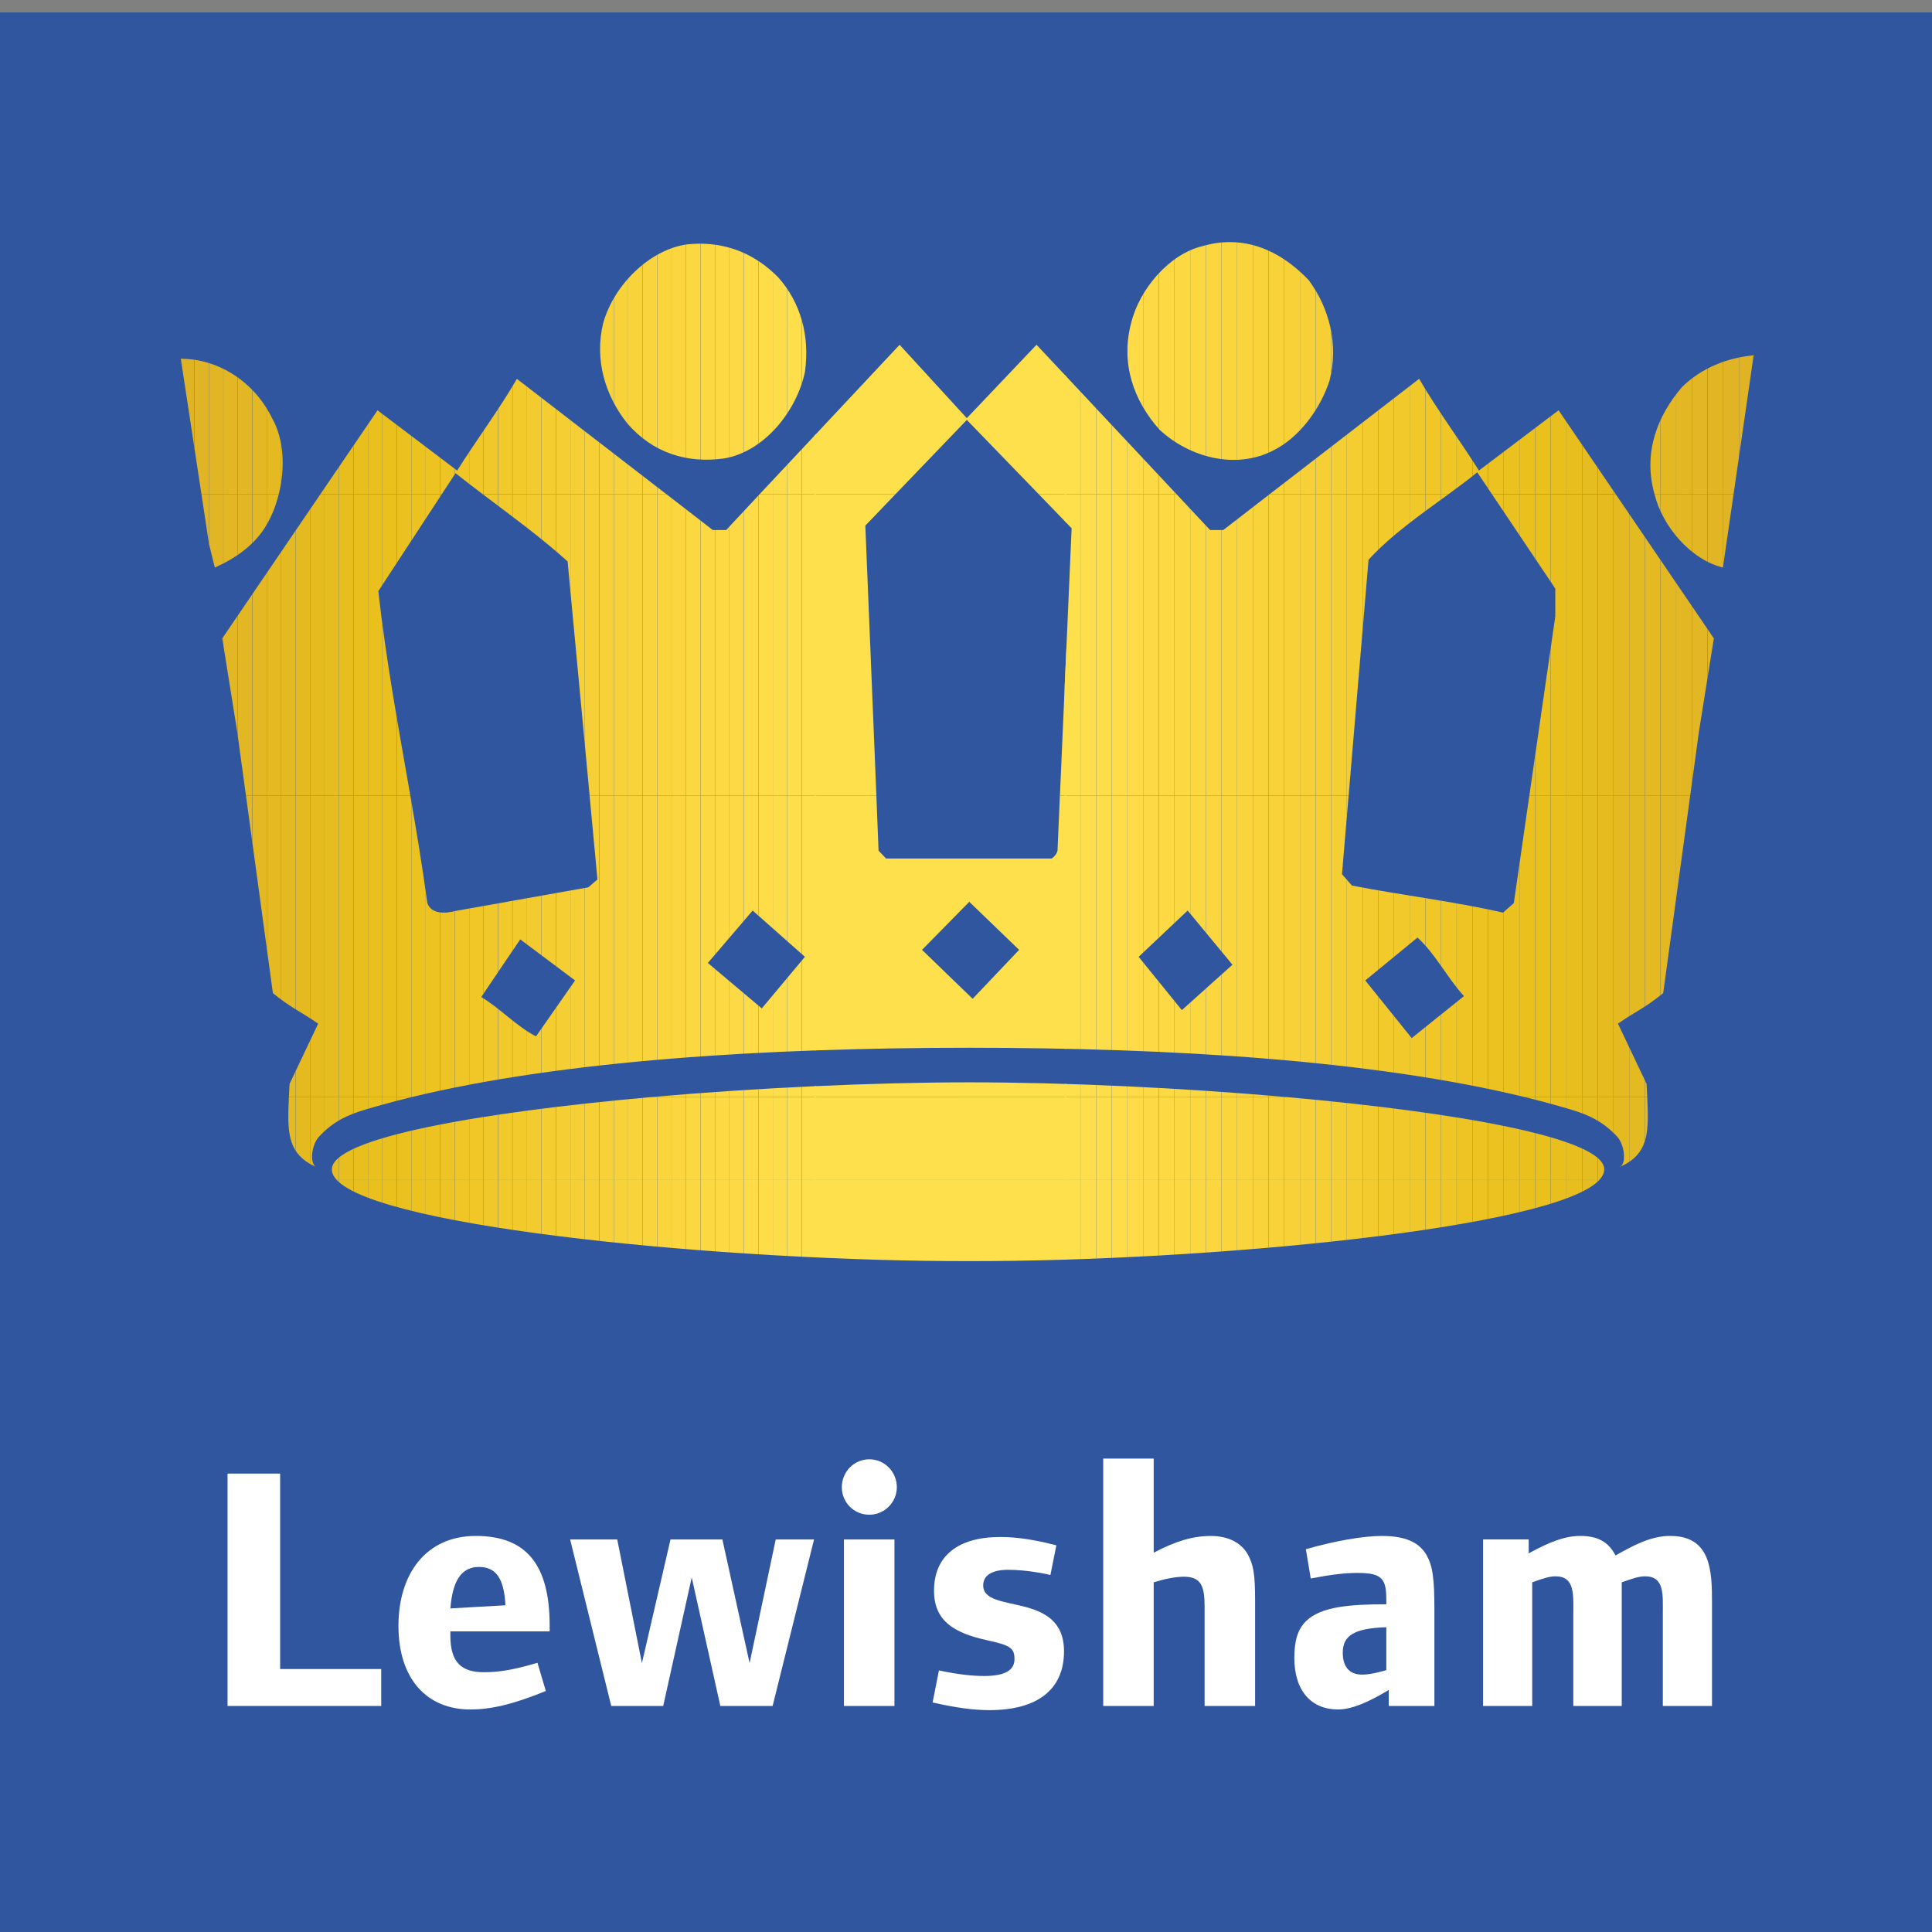 <?xml version="1.0" encoding="utf-8"?>
<!-- Generator: Adobe Illustrator 12.0.1, SVG Export Plug-In . SVG Version: 6.00 Build 51448)  -->
<!DOCTYPE svg PUBLIC "-//W3C//DTD SVG 1.1//EN" "http://www.w3.org/Graphics/SVG/1.1/DTD/svg11.dtd">
<svg  version="1.1" id="Layer_1" xmlns="http://www.w3.org/2000/svg" xmlns:xlink="http://www.w3.org/1999/xlink" width="55.009" height="55.009"
	 viewBox="0 0 55.009 55.009" overflow="visible" enable-background="new 0 0 55.009 55.009" xml:space="preserve">
<rect x="0" y="0" width="55.009" height="55.009" fill="#808080" stroke="none"/>
<rect y="0.355" fill="#30569F" width="55.009" height="54.653"/>
<polygon fill="#FFFFFF" points="10.854,48.573 10.854,47.522 7.976,47.522 7.976,41.957 6.479,41.957 6.479,48.573 "/>
<g>
	<defs>
		<rect id="XMLID_19_" width="55.009" height="55.009"/>
	</defs>
	<clipPath id="XMLID_31_">
		<use xlink:href="#XMLID_19_" />
	</clipPath>
	<path clip-path="url(#XMLID_31_)" fill-rule="evenodd" clip-rule="evenodd" fill="#FFFFFF" d="M14.391,45.706l-1.567,0.09
		c0.06-0.793,0.317-1.181,0.813-1.181C14.123,44.615,14.352,44.942,14.391,45.706 M15.65,46.45v-0.169
		c0-1.765-0.693-2.549-2.103-2.549c-1.418,0-2.202,1.081-2.202,2.559c0,1.528,0.823,2.382,2.043,2.382
		c0.566,0,1.181-0.129,2.153-0.526l-0.238-0.803c-0.734,0.218-1.141,0.268-1.528,0.268c-0.635,0-0.952-0.278-0.952-1.042V46.45
		H15.65z"/>
	<polygon clip-path="url(#XMLID_31_)" fill="#FFFFFF" points="23.178,43.832 22.087,43.832 21.343,47.353 20.568,43.832 
		19.091,43.832 18.277,47.353 17.574,43.832 16.233,43.832 17.404,48.574 18.883,48.574 19.695,44.913 20.51,48.574 21.998,48.574 	
		"/>
	<path clip-path="url(#XMLID_31_)" fill-rule="evenodd" clip-rule="evenodd" fill="#FFFFFF" d="M25.467,48.573 M25.467,43.832
		h-1.438v4.742h1.438V43.832z M25.535,42.344c0-0.436-0.347-0.794-0.784-0.794c-0.436,0-0.782,0.358-0.782,0.794
		c0,0.437,0.347,0.784,0.782,0.784C25.188,43.128,25.535,42.771,25.535,42.344"/>
	<path clip-path="url(#XMLID_31_)" fill="#FFFFFF" d="M30.295,47.016c0-1.735-2.301-1.042-2.301-1.875
		c0-0.297,0.267-0.445,0.714-0.445c0.516,0,1.091,0.118,1.2,0.148L30.077,44c-0.605-0.158-1.121-0.238-1.597-0.238
		c-1.211,0-1.886,0.546-1.886,1.528c0,0.853,0.556,1.2,1.498,1.409c0.685,0.147,0.793,0.228,0.793,0.545
		c0,0.308-0.267,0.476-0.862,0.476c-0.367,0-0.764-0.049-1.289-0.158l-0.18,0.912c0.655,0.149,1.161,0.218,1.617,0.218
		C29.551,48.691,30.295,48.097,30.295,47.016"/>
	<path clip-path="url(#XMLID_31_)" fill="#FFFFFF" d="M35.736,48.573v-2.996c0-0.763-0.05-1.031-0.208-1.319
		c-0.188-0.337-0.565-0.525-1.052-0.525c-0.516,0-1.002,0.148-1.627,0.476V41.53h-1.438v7.043h1.438v-3.521
		c0.328-0.101,0.625-0.159,0.863-0.159c0.486,0,0.586,0.277,0.586,0.833v2.847H35.736z"/>
	<path clip-path="url(#XMLID_31_)" fill-rule="evenodd" clip-rule="evenodd" fill="#FFFFFF" d="M39.473,47.552
		c0,0-0.407,0.129-0.685,0.129c-0.328,0-0.556-0.179-0.556-0.625c0-0.496,0.337-0.694,1.24-0.725V47.552z M40.841,48.573v-2.738
		c0-0.912-0.05-1.25-0.228-1.566c-0.218-0.367-0.615-0.536-1.27-0.536c-0.535,0-1.329,0.139-2.162,0.377l0.139,0.833
		c0.625-0.119,0.992-0.158,1.339-0.158c0.704,0,0.813,0.178,0.813,0.773v0.12c-1.002,0-1.855,0.059-2.281,0.476
		c-0.248,0.238-0.338,0.575-0.338,1.051c0,0.952,0.496,1.468,1.24,1.468c0.387,0,0.853-0.197,1.448-0.555v0.456H40.841z"/>
	<path clip-path="url(#XMLID_31_)" fill="#FFFFFF" d="M48.745,48.573v-2.926c0-0.913-0.021-1.915-1.19-1.915
		c-0.556,0-1.042,0.268-1.558,0.556c-0.198-0.387-0.507-0.556-1.002-0.556c-0.427,0-0.854,0.159-1.469,0.496v-0.397h-1.299v4.742
		h1.399v-3.521c0.337-0.119,0.496-0.17,0.664-0.17c0.556,0,0.506,0.526,0.506,1.052v2.639h1.379v-3.521
		c0.316-0.11,0.486-0.17,0.664-0.17c0.556,0,0.506,0.526,0.506,1.052v2.639H48.745z"/>
</g>
<g>
	<defs>
		<path id="XMLID_21_" d="M9.572,33.579c1.229,1.403,11.371,2.341,18.025,2.328l0,0c6.656,0.013,16.732-0.926,17.956-2.328l0,0
			H9.572z"/>
	</defs>
	<clipPath id="XMLID_32_">
		<use xlink:href="#XMLID_21_" />
	</clipPath>
	<rect x="9.242" y="6.893" clip-path="url(#XMLID_32_)" fill="#E6BD20" width="0.41" height="29.015"/>
	<rect x="9.654" y="6.893" clip-path="url(#XMLID_32_)" fill="#E8BE1F" width="0.41" height="29.015"/>
	<rect x="10.066" y="6.893" clip-path="url(#XMLID_32_)" fill="#E9BF1E" width="0.409" height="29.015"/>
	<rect x="10.477" y="6.893" clip-path="url(#XMLID_32_)" fill="#EAC01D" width="0.41" height="29.015"/>
	<rect x="10.889" y="6.893" clip-path="url(#XMLID_32_)" fill="#EAC01D" width="0.41" height="29.015"/>
	<rect x="11.301" y="6.893" clip-path="url(#XMLID_32_)" fill="#EBC11F" width="0.41" height="29.015"/>
	<rect x="11.712" y="6.893" clip-path="url(#XMLID_32_)" fill="#ECC220" width="0.41" height="29.015"/>
	<rect x="12.124" y="6.893" clip-path="url(#XMLID_32_)" fill="#EDC321" width="0.41" height="29.015"/>
	<rect x="12.536" y="6.893" clip-path="url(#XMLID_32_)" fill="#EDC424" width="0.41" height="29.015"/>
	<rect x="12.948" y="6.893" clip-path="url(#XMLID_32_)" fill="#EFC625" width="0.41" height="29.015"/>
	<rect x="13.359" y="6.893" clip-path="url(#XMLID_32_)" fill="#F0C726" width="0.409" height="29.015"/>
	<rect x="13.771" y="6.893" clip-path="url(#XMLID_32_)" fill="#F1C829" width="0.409" height="29.015"/>
	<rect x="14.183" y="6.893" clip-path="url(#XMLID_32_)" fill="#F1C92A" width="0.41" height="29.015"/>
	<rect x="14.594" y="6.893" clip-path="url(#XMLID_32_)" fill="#F2CA2C" width="0.41" height="29.015"/>
	<rect x="15.006" y="6.893" clip-path="url(#XMLID_32_)" fill="#F3CB2F" width="0.41" height="29.015"/>
	<rect x="15.418" y="6.893" clip-path="url(#XMLID_32_)" fill="#F4CD31" width="0.41" height="29.015"/>
	<rect x="15.83" y="6.893" clip-path="url(#XMLID_32_)" fill="#F5CE34" width="0.41" height="29.015"/>
	<rect x="16.241" y="6.893" clip-path="url(#XMLID_32_)" fill="#F6CF34" width="0.41" height="29.015"/>
	<rect x="16.653" y="6.893" clip-path="url(#XMLID_32_)" fill="#F6D036" width="0.409" height="29.015"/>
	<rect x="17.065" y="6.893" clip-path="url(#XMLID_32_)" fill="#F7D137" width="0.409" height="29.015"/>
	<rect x="17.477" y="6.893" clip-path="url(#XMLID_32_)" fill="#F8D239" width="0.41" height="29.015"/>
	<rect x="17.888" y="6.893" clip-path="url(#XMLID_32_)" fill="#F8D33A" width="0.41" height="29.015"/>
	<rect x="18.3" y="6.893" clip-path="url(#XMLID_32_)" fill="#F9D43C" width="0.41" height="29.015"/>
	<rect x="18.712" y="6.893" clip-path="url(#XMLID_32_)" fill="#FAD53C" width="0.41" height="29.015"/>
	<rect x="19.123" y="6.893" clip-path="url(#XMLID_32_)" fill="#FBD63E" width="0.41" height="29.015"/>
	<rect x="19.535" y="6.893" clip-path="url(#XMLID_32_)" fill="#FBD740" width="0.41" height="29.015"/>
	<rect x="19.947" y="6.893" clip-path="url(#XMLID_32_)" fill="#FCD842" width="0.41" height="29.015"/>
	<rect x="20.359" y="6.893" clip-path="url(#XMLID_32_)" fill="#FDD944" width="0.409" height="29.015"/>
	<rect x="20.77" y="6.893" clip-path="url(#XMLID_32_)" fill="#FDDA45" width="0.41" height="29.015"/>
	<rect x="21.182" y="6.893" clip-path="url(#XMLID_32_)" fill="#FEDB47" width="0.41" height="29.015"/>
	<rect x="21.594" y="6.893" clip-path="url(#XMLID_32_)" fill="#FEDD48" width="0.41" height="29.015"/>
	<rect x="22.005" y="6.893" clip-path="url(#XMLID_32_)" fill="#FEDD4A" width="0.41" height="29.015"/>
	<rect x="22.417" y="6.893" clip-path="url(#XMLID_32_)" fill="#FEDF4B" width="0.41" height="29.015"/>
	<rect x="22.829" y="6.893" clip-path="url(#XMLID_32_)" fill="#FEE04C" width="0.41" height="29.015"/>
	<rect x="23.189" y="6.893" clip-path="url(#XMLID_32_)" fill="#FEE04C" width="7.175" height="29.015"/>
	<rect x="30.316" y="6.893" clip-path="url(#XMLID_32_)" fill="#FEE04C" width="0.444" height="29.015"/>
	<rect x="30.763" y="6.893" clip-path="url(#XMLID_32_)" fill="#FEDF4B" width="0.445" height="29.015"/>
	<rect x="31.209" y="6.893" clip-path="url(#XMLID_32_)" fill="#FEDD4A" width="0.445" height="29.015"/>
	<rect x="31.655" y="6.893" clip-path="url(#XMLID_32_)" fill="#FEDD48" width="0.444" height="29.015"/>
	<rect x="32.102" y="6.893" clip-path="url(#XMLID_32_)" fill="#FEDB47" width="0.445" height="29.015"/>
	<rect x="32.548" y="6.893" clip-path="url(#XMLID_32_)" fill="#FDDA45" width="0.445" height="29.015"/>
	<rect x="32.995" y="6.893" clip-path="url(#XMLID_32_)" fill="#FDD944" width="0.444" height="29.015"/>
	<rect x="33.441" y="6.893" clip-path="url(#XMLID_32_)" fill="#FCD842" width="0.444" height="29.015"/>
	<rect x="33.888" y="6.893" clip-path="url(#XMLID_32_)" fill="#FBD740" width="0.445" height="29.015"/>
	<rect x="34.334" y="6.893" clip-path="url(#XMLID_32_)" fill="#FBD63E" width="0.445" height="29.015"/>
	<rect x="34.78" y="6.893" clip-path="url(#XMLID_32_)" fill="#FAD53C" width="0.444" height="29.015"/>
	<rect x="35.227" y="6.893" clip-path="url(#XMLID_32_)" fill="#F9D43C" width="0.445" height="29.015"/>
	<rect x="35.673" y="6.893" clip-path="url(#XMLID_32_)" fill="#F8D33A" width="0.445" height="29.015"/>
	<rect x="36.12" y="6.893" clip-path="url(#XMLID_32_)" fill="#F8D239" width="0.444" height="29.015"/>
	<rect x="36.566" y="6.893" clip-path="url(#XMLID_32_)" fill="#F7D137" width="0.444" height="29.015"/>
	<rect x="37.012" y="6.893" clip-path="url(#XMLID_32_)" fill="#F6D036" width="0.445" height="29.015"/>
	<rect x="37.459" y="6.893" clip-path="url(#XMLID_32_)" fill="#F6CF34" width="0.445" height="29.015"/>
	<rect x="37.905" y="6.893" clip-path="url(#XMLID_32_)" fill="#F5CE34" width="0.444" height="29.015"/>
	<rect x="38.352" y="6.893" clip-path="url(#XMLID_32_)" fill="#F4CD31" width="0.445" height="29.015"/>
	<rect x="38.798" y="6.893" clip-path="url(#XMLID_32_)" fill="#F3CB2F" width="0.445" height="29.015"/>
	<rect x="39.244" y="6.893" clip-path="url(#XMLID_32_)" fill="#F2CA2C" width="0.445" height="29.015"/>
	<rect x="39.691" y="6.893" clip-path="url(#XMLID_32_)" fill="#F1C92A" width="0.444" height="29.015"/>
	<rect x="40.137" y="6.893" clip-path="url(#XMLID_32_)" fill="#F1C829" width="0.445" height="29.015"/>
	<rect x="40.584" y="6.893" clip-path="url(#XMLID_32_)" fill="#F0C726" width="0.445" height="29.015"/>
	<rect x="41.03" y="6.893" clip-path="url(#XMLID_32_)" fill="#EFC625" width="0.444" height="29.015"/>
	<rect x="41.476" y="6.893" clip-path="url(#XMLID_32_)" fill="#EDC424" width="0.445" height="29.015"/>
	<rect x="41.923" y="6.893" clip-path="url(#XMLID_32_)" fill="#EDC321" width="0.445" height="29.015"/>
	<rect x="42.369" y="6.893" clip-path="url(#XMLID_32_)" fill="#ECC220" width="0.445" height="29.015"/>
	<rect x="42.816" y="6.893" clip-path="url(#XMLID_32_)" fill="#EBC11F" width="0.444" height="29.015"/>
	<rect x="43.262" y="6.893" clip-path="url(#XMLID_32_)" fill="#EAC01D" width="0.445" height="29.015"/>
	<rect x="43.708" y="6.893" clip-path="url(#XMLID_32_)" fill="#EAC01D" width="0.445" height="29.015"/>
	<rect x="44.155" y="6.893" clip-path="url(#XMLID_32_)" fill="#E9BF1E" width="0.444" height="29.015"/>
	<rect x="44.601" y="6.893" clip-path="url(#XMLID_32_)" fill="#E8BE1F" width="0.445" height="29.015"/>
	<rect x="45.048" y="6.893" clip-path="url(#XMLID_32_)" fill="#E6BD20" width="0.445" height="29.015"/>
	<rect x="45.494" y="6.893" clip-path="url(#XMLID_32_)" fill="#E6BB20" width="0.445" height="29.015"/>
</g>
<g>
	<defs>
		<path id="XMLID_23_" d="M18.523,31.239c-4.883,0.433-9.074,1.165-9.074,2.056l0,0c0,0.097,0.042,0.191,0.123,0.284l0,0
			l35.981-0.001c0.081-0.093,0.123-0.187,0.123-0.284l0,0c0-0.891-4.165-1.623-9.025-2.056l0,0L18.523,31.239z M43.418,31.238
			c0.446,0.108,0.876,0.225,1.29,0.348l0,0c0.535,0.158,0.937,0.348,1.336,0.776l0,0c0.21,0.227,0.273,0.761,0.084,0.859l0,0
			l0.167-0.081c0.645-0.373,0.651-0.949,0.606-1.902l0,0H43.418z M8.831,33.142l0.167,0.082c-0.189-0.1-0.126-0.633,0.085-0.86l0,0
			c0.397-0.429,0.801-0.618,1.335-0.776l0,0c0.414-0.123,0.845-0.239,1.293-0.349l0,0l-3.485-0.001
			C8.181,32.192,8.185,32.769,8.831,33.142"/>
	</defs>
	<clipPath id="XMLID_33_">
		<use xlink:href="#XMLID_23_" />
	</clipPath>
	<rect x="8.007" y="6.893" clip-path="url(#XMLID_33_)" fill="#E4BA22" width="0.41" height="29.015"/>
	<rect x="8.419" y="6.893" clip-path="url(#XMLID_33_)" fill="#E5BA21" width="0.41" height="29.015"/>
	<rect x="8.83" y="6.893" clip-path="url(#XMLID_33_)" fill="#E6BB20" width="0.41" height="29.015"/>
	<rect x="9.242" y="6.893" clip-path="url(#XMLID_33_)" fill="#E6BD20" width="0.41" height="29.015"/>
	<rect x="9.654" y="6.893" clip-path="url(#XMLID_33_)" fill="#E8BE1F" width="0.41" height="29.015"/>
	<rect x="10.066" y="6.893" clip-path="url(#XMLID_33_)" fill="#E9BF1E" width="0.409" height="29.015"/>
	<rect x="10.477" y="6.893" clip-path="url(#XMLID_33_)" fill="#EAC01D" width="0.41" height="29.015"/>
	<rect x="10.889" y="6.893" clip-path="url(#XMLID_33_)" fill="#EAC01D" width="0.41" height="29.015"/>
	<rect x="11.301" y="6.893" clip-path="url(#XMLID_33_)" fill="#EBC11F" width="0.41" height="29.015"/>
	<rect x="11.712" y="6.893" clip-path="url(#XMLID_33_)" fill="#ECC220" width="0.41" height="29.015"/>
	<rect x="12.124" y="6.893" clip-path="url(#XMLID_33_)" fill="#EDC321" width="0.41" height="29.015"/>
	<rect x="12.536" y="6.893" clip-path="url(#XMLID_33_)" fill="#EDC424" width="0.41" height="29.015"/>
	<rect x="12.948" y="6.893" clip-path="url(#XMLID_33_)" fill="#EFC625" width="0.41" height="29.015"/>
	<rect x="13.359" y="6.893" clip-path="url(#XMLID_33_)" fill="#F0C726" width="0.409" height="29.015"/>
	<rect x="13.771" y="6.893" clip-path="url(#XMLID_33_)" fill="#F1C829" width="0.409" height="29.015"/>
	<rect x="14.183" y="6.893" clip-path="url(#XMLID_33_)" fill="#F1C92A" width="0.41" height="29.015"/>
	<rect x="14.594" y="6.893" clip-path="url(#XMLID_33_)" fill="#F2CA2C" width="0.41" height="29.015"/>
	<rect x="15.006" y="6.893" clip-path="url(#XMLID_33_)" fill="#F3CB2F" width="0.41" height="29.015"/>
	<rect x="15.418" y="6.893" clip-path="url(#XMLID_33_)" fill="#F4CD31" width="0.41" height="29.015"/>
	<rect x="15.83" y="6.893" clip-path="url(#XMLID_33_)" fill="#F5CE34" width="0.41" height="29.015"/>
	<rect x="16.241" y="6.893" clip-path="url(#XMLID_33_)" fill="#F6CF34" width="0.41" height="29.015"/>
	<rect x="16.653" y="6.893" clip-path="url(#XMLID_33_)" fill="#F6D036" width="0.409" height="29.015"/>
	<rect x="17.065" y="6.893" clip-path="url(#XMLID_33_)" fill="#F7D137" width="0.409" height="29.015"/>
	<rect x="17.477" y="6.893" clip-path="url(#XMLID_33_)" fill="#F8D239" width="0.41" height="29.015"/>
	<rect x="17.888" y="6.893" clip-path="url(#XMLID_33_)" fill="#F8D33A" width="0.41" height="29.015"/>
	<rect x="18.3" y="6.893" clip-path="url(#XMLID_33_)" fill="#F9D43C" width="0.41" height="29.015"/>
	<rect x="18.712" y="6.893" clip-path="url(#XMLID_33_)" fill="#FAD53C" width="0.41" height="29.015"/>
	<rect x="19.123" y="6.893" clip-path="url(#XMLID_33_)" fill="#FBD63E" width="0.41" height="29.015"/>
	<rect x="19.535" y="6.893" clip-path="url(#XMLID_33_)" fill="#FBD740" width="0.41" height="29.015"/>
	<rect x="19.947" y="6.893" clip-path="url(#XMLID_33_)" fill="#FCD842" width="0.41" height="29.015"/>
	<rect x="20.359" y="6.893" clip-path="url(#XMLID_33_)" fill="#FDD944" width="0.409" height="29.015"/>
	<rect x="20.77" y="6.893" clip-path="url(#XMLID_33_)" fill="#FDDA45" width="0.41" height="29.015"/>
	<rect x="21.182" y="6.893" clip-path="url(#XMLID_33_)" fill="#FEDB47" width="0.41" height="29.015"/>
	<rect x="21.594" y="6.893" clip-path="url(#XMLID_33_)" fill="#FEDD48" width="0.41" height="29.015"/>
	<rect x="22.005" y="6.893" clip-path="url(#XMLID_33_)" fill="#FEDD4A" width="0.41" height="29.015"/>
	<rect x="22.417" y="6.893" clip-path="url(#XMLID_33_)" fill="#FEDF4B" width="0.41" height="29.015"/>
	<rect x="22.829" y="6.893" clip-path="url(#XMLID_33_)" fill="#FEE04C" width="0.41" height="29.015"/>
	<rect x="23.189" y="6.893" clip-path="url(#XMLID_33_)" fill="#FEE04C" width="7.175" height="29.015"/>
	<rect x="30.316" y="6.893" clip-path="url(#XMLID_33_)" fill="#FEE04C" width="0.444" height="29.015"/>
	<rect x="30.763" y="6.893" clip-path="url(#XMLID_33_)" fill="#FEDF4B" width="0.445" height="29.015"/>
	<rect x="31.209" y="6.893" clip-path="url(#XMLID_33_)" fill="#FEDD4A" width="0.445" height="29.015"/>
	<rect x="31.655" y="6.893" clip-path="url(#XMLID_33_)" fill="#FEDD48" width="0.444" height="29.015"/>
	<rect x="32.102" y="6.893" clip-path="url(#XMLID_33_)" fill="#FEDB47" width="0.445" height="29.015"/>
	<rect x="32.548" y="6.893" clip-path="url(#XMLID_33_)" fill="#FDDA45" width="0.445" height="29.015"/>
	<rect x="32.995" y="6.893" clip-path="url(#XMLID_33_)" fill="#FDD944" width="0.444" height="29.015"/>
	<rect x="33.441" y="6.893" clip-path="url(#XMLID_33_)" fill="#FCD842" width="0.444" height="29.015"/>
	<rect x="33.888" y="6.893" clip-path="url(#XMLID_33_)" fill="#FBD740" width="0.445" height="29.015"/>
	<rect x="34.334" y="6.893" clip-path="url(#XMLID_33_)" fill="#FBD63E" width="0.445" height="29.015"/>
	<rect x="34.78" y="6.893" clip-path="url(#XMLID_33_)" fill="#FAD53C" width="0.444" height="29.015"/>
	<rect x="35.227" y="6.893" clip-path="url(#XMLID_33_)" fill="#F9D43C" width="0.445" height="29.015"/>
	<rect x="35.673" y="6.893" clip-path="url(#XMLID_33_)" fill="#F8D33A" width="0.445" height="29.015"/>
	<rect x="36.12" y="6.893" clip-path="url(#XMLID_33_)" fill="#F8D239" width="0.444" height="29.015"/>
	<rect x="36.566" y="6.893" clip-path="url(#XMLID_33_)" fill="#F7D137" width="0.444" height="29.015"/>
	<rect x="37.012" y="6.893" clip-path="url(#XMLID_33_)" fill="#F6D036" width="0.445" height="29.015"/>
	<rect x="37.459" y="6.893" clip-path="url(#XMLID_33_)" fill="#F6CF34" width="0.445" height="29.015"/>
	<rect x="37.905" y="6.893" clip-path="url(#XMLID_33_)" fill="#F5CE34" width="0.444" height="29.015"/>
	<rect x="38.352" y="6.893" clip-path="url(#XMLID_33_)" fill="#F4CD31" width="0.445" height="29.015"/>
	<rect x="38.798" y="6.893" clip-path="url(#XMLID_33_)" fill="#F3CB2F" width="0.445" height="29.015"/>
	<rect x="39.244" y="6.893" clip-path="url(#XMLID_33_)" fill="#F2CA2C" width="0.445" height="29.015"/>
	<rect x="39.691" y="6.893" clip-path="url(#XMLID_33_)" fill="#F1C92A" width="0.444" height="29.015"/>
	<rect x="40.137" y="6.893" clip-path="url(#XMLID_33_)" fill="#F1C829" width="0.445" height="29.015"/>
	<rect x="40.584" y="6.893" clip-path="url(#XMLID_33_)" fill="#F0C726" width="0.445" height="29.015"/>
	<rect x="41.03" y="6.893" clip-path="url(#XMLID_33_)" fill="#EFC625" width="0.444" height="29.015"/>
	<rect x="41.476" y="6.893" clip-path="url(#XMLID_33_)" fill="#EDC424" width="0.445" height="29.015"/>
	<rect x="41.923" y="6.893" clip-path="url(#XMLID_33_)" fill="#EDC321" width="0.445" height="29.015"/>
	<rect x="42.369" y="6.893" clip-path="url(#XMLID_33_)" fill="#ECC220" width="0.445" height="29.015"/>
	<rect x="42.816" y="6.893" clip-path="url(#XMLID_33_)" fill="#EBC11F" width="0.444" height="29.015"/>
	<rect x="43.262" y="6.893" clip-path="url(#XMLID_33_)" fill="#EAC01D" width="0.445" height="29.015"/>
	<rect x="43.708" y="6.893" clip-path="url(#XMLID_33_)" fill="#EAC01D" width="0.445" height="29.015"/>
	<rect x="44.155" y="6.893" clip-path="url(#XMLID_33_)" fill="#E9BF1E" width="0.444" height="29.015"/>
	<rect x="44.601" y="6.893" clip-path="url(#XMLID_33_)" fill="#E8BE1F" width="0.445" height="29.015"/>
	<rect x="45.048" y="6.893" clip-path="url(#XMLID_33_)" fill="#E6BD20" width="0.445" height="29.015"/>
	<rect x="45.494" y="6.893" clip-path="url(#XMLID_33_)" fill="#E6BB20" width="0.445" height="29.015"/>
	<rect x="45.939" y="6.893" clip-path="url(#XMLID_33_)" fill="#E5BA21" width="0.445" height="29.015"/>
	<rect x="46.387" y="6.893" clip-path="url(#XMLID_33_)" fill="#E4BA22" width="0.445" height="29.015"/>
	<rect x="46.833" y="6.893" clip-path="url(#XMLID_33_)" fill="#E4B922" width="0.445" height="29.015"/>
</g>
<g>
	<defs>
		<path id="XMLID_25_" d="M18.523,31.238h18.128c-3.026-0.268-6.324-0.421-9.054-0.421l0,0
			C24.87,30.817,21.562,30.971,18.523,31.238 M13.702,28.388l1.11-1.642l1.562,1.17l-1.112,1.592
			C14.718,29.233,14.246,28.712,13.702,28.388 M38.872,27.916l1.488-1.221c0.52,0.474,0.826,1.12,1.323,1.667l0,0l-1.488,1.195
			L38.872,27.916z M20.154,27.418l1.276-1.492l1.488,1.317l-1.228,1.469L20.154,27.418z M32.42,27.243l1.395-1.317l1.276,1.542
			l-1.441,1.293L32.42,27.243z M26.252,27.045l1.346-1.368l1.419,1.368l-1.323,1.393L26.252,27.045z M43.544,22.654l-0.442,3.06
			l-0.307,0.271c-1.419-0.323-2.884-0.496-4.301-0.77l0,0l-0.284-0.324l0.188-2.237h-8.22l-0.068,1.566
			c-0.023,0.1-0.095,0.173-0.165,0.224l0,0h-4.717l-0.213-0.224l-0.063-1.566h-8.165l0.224,2.387l-0.26,0.224l-3.781,0.672
			c-0.284,0.075-0.685,0.1-0.803-0.223l0,0c-0.139-1.029-0.308-2.045-0.484-3.06l0,0h-4.68l0.767,5.624
			c0.521,0.422,0.746,0.495,1.289,0.868l0,0l-0.815,1.717c-0.006,0.131-0.013,0.255-0.018,0.375l0,0l3.485,0.001
			c4.323-1.049,10.122-1.406,15.887-1.406l0,0c5.768,0,11.508,0.356,15.82,1.405l0,0h3.483c-0.007-0.119-0.013-0.244-0.019-0.376
			l0,0l-0.815-1.717c0.544-0.373,0.769-0.446,1.288-0.868l0,0l0.769-5.623H43.544z"/>
	</defs>
	<clipPath id="XMLID_34_">
		<use xlink:href="#XMLID_25_" />
	</clipPath>
	<rect x="6.771" y="6.893" clip-path="url(#XMLID_34_)" fill="#E3B723" width="0.41" height="29.015"/>
	<rect x="7.184" y="6.893" clip-path="url(#XMLID_34_)" fill="#E3B823" width="0.41" height="29.015"/>
	<rect x="7.595" y="6.893" clip-path="url(#XMLID_34_)" fill="#E4B922" width="0.41" height="29.015"/>
	<rect x="8.007" y="6.893" clip-path="url(#XMLID_34_)" fill="#E4BA22" width="0.41" height="29.015"/>
	<rect x="8.419" y="6.893" clip-path="url(#XMLID_34_)" fill="#E5BA21" width="0.41" height="29.015"/>
	<rect x="8.83" y="6.893" clip-path="url(#XMLID_34_)" fill="#E6BB20" width="0.41" height="29.015"/>
	<rect x="9.242" y="6.893" clip-path="url(#XMLID_34_)" fill="#E6BD20" width="0.41" height="29.015"/>
	<rect x="9.654" y="6.893" clip-path="url(#XMLID_34_)" fill="#E8BE1F" width="0.41" height="29.015"/>
	<rect x="10.066" y="6.893" clip-path="url(#XMLID_34_)" fill="#E9BF1E" width="0.409" height="29.015"/>
	<rect x="10.477" y="6.893" clip-path="url(#XMLID_34_)" fill="#EAC01D" width="0.41" height="29.015"/>
	<rect x="10.889" y="6.893" clip-path="url(#XMLID_34_)" fill="#EAC01D" width="0.41" height="29.015"/>
	<rect x="11.301" y="6.893" clip-path="url(#XMLID_34_)" fill="#EBC11F" width="0.41" height="29.015"/>
	<rect x="11.712" y="6.893" clip-path="url(#XMLID_34_)" fill="#ECC220" width="0.41" height="29.015"/>
	<rect x="12.124" y="6.893" clip-path="url(#XMLID_34_)" fill="#EDC321" width="0.41" height="29.015"/>
	<rect x="12.536" y="6.893" clip-path="url(#XMLID_34_)" fill="#EDC424" width="0.41" height="29.015"/>
	<rect x="12.948" y="6.893" clip-path="url(#XMLID_34_)" fill="#EFC625" width="0.41" height="29.015"/>
	<rect x="13.359" y="6.893" clip-path="url(#XMLID_34_)" fill="#F0C726" width="0.409" height="29.015"/>
	<rect x="13.771" y="6.893" clip-path="url(#XMLID_34_)" fill="#F1C829" width="0.409" height="29.015"/>
	<rect x="14.183" y="6.893" clip-path="url(#XMLID_34_)" fill="#F1C92A" width="0.41" height="29.015"/>
	<rect x="14.594" y="6.893" clip-path="url(#XMLID_34_)" fill="#F2CA2C" width="0.41" height="29.015"/>
	<rect x="15.006" y="6.893" clip-path="url(#XMLID_34_)" fill="#F3CB2F" width="0.41" height="29.015"/>
	<rect x="15.418" y="6.893" clip-path="url(#XMLID_34_)" fill="#F4CD31" width="0.41" height="29.015"/>
	<rect x="15.83" y="6.893" clip-path="url(#XMLID_34_)" fill="#F5CE34" width="0.41" height="29.015"/>
	<rect x="16.241" y="6.893" clip-path="url(#XMLID_34_)" fill="#F6CF34" width="0.41" height="29.015"/>
	<rect x="16.653" y="6.893" clip-path="url(#XMLID_34_)" fill="#F6D036" width="0.409" height="29.015"/>
	<rect x="17.065" y="6.893" clip-path="url(#XMLID_34_)" fill="#F7D137" width="0.409" height="29.015"/>
	<rect x="17.477" y="6.893" clip-path="url(#XMLID_34_)" fill="#F8D239" width="0.41" height="29.015"/>
	<rect x="17.888" y="6.893" clip-path="url(#XMLID_34_)" fill="#F8D33A" width="0.41" height="29.015"/>
	<rect x="18.3" y="6.893" clip-path="url(#XMLID_34_)" fill="#F9D43C" width="0.41" height="29.015"/>
	<rect x="18.712" y="6.893" clip-path="url(#XMLID_34_)" fill="#FAD53C" width="0.41" height="29.015"/>
	<rect x="19.123" y="6.893" clip-path="url(#XMLID_34_)" fill="#FBD63E" width="0.41" height="29.015"/>
	<rect x="19.535" y="6.893" clip-path="url(#XMLID_34_)" fill="#FBD740" width="0.41" height="29.015"/>
	<rect x="19.947" y="6.893" clip-path="url(#XMLID_34_)" fill="#FCD842" width="0.41" height="29.015"/>
	<rect x="20.359" y="6.893" clip-path="url(#XMLID_34_)" fill="#FDD944" width="0.409" height="29.015"/>
	<rect x="20.77" y="6.893" clip-path="url(#XMLID_34_)" fill="#FDDA45" width="0.41" height="29.015"/>
	<rect x="21.182" y="6.893" clip-path="url(#XMLID_34_)" fill="#FEDB47" width="0.41" height="29.015"/>
	<rect x="21.594" y="6.893" clip-path="url(#XMLID_34_)" fill="#FEDD48" width="0.41" height="29.015"/>
	<rect x="22.005" y="6.893" clip-path="url(#XMLID_34_)" fill="#FEDD4A" width="0.41" height="29.015"/>
	<rect x="22.417" y="6.893" clip-path="url(#XMLID_34_)" fill="#FEDF4B" width="0.41" height="29.015"/>
	<rect x="22.829" y="6.893" clip-path="url(#XMLID_34_)" fill="#FEE04C" width="0.41" height="29.015"/>
	<rect x="23.189" y="6.893" clip-path="url(#XMLID_34_)" fill="#FEE04C" width="7.175" height="29.015"/>
	<rect x="30.316" y="6.893" clip-path="url(#XMLID_34_)" fill="#FEE04C" width="0.444" height="29.015"/>
	<rect x="30.763" y="6.893" clip-path="url(#XMLID_34_)" fill="#FEDF4B" width="0.445" height="29.015"/>
	<rect x="31.209" y="6.893" clip-path="url(#XMLID_34_)" fill="#FEDD4A" width="0.445" height="29.015"/>
	<rect x="31.655" y="6.893" clip-path="url(#XMLID_34_)" fill="#FEDD48" width="0.444" height="29.015"/>
	<rect x="32.102" y="6.893" clip-path="url(#XMLID_34_)" fill="#FEDB47" width="0.445" height="29.015"/>
	<rect x="32.548" y="6.893" clip-path="url(#XMLID_34_)" fill="#FDDA45" width="0.445" height="29.015"/>
	<rect x="32.995" y="6.893" clip-path="url(#XMLID_34_)" fill="#FDD944" width="0.444" height="29.015"/>
	<rect x="33.441" y="6.893" clip-path="url(#XMLID_34_)" fill="#FCD842" width="0.444" height="29.015"/>
	<rect x="33.888" y="6.893" clip-path="url(#XMLID_34_)" fill="#FBD740" width="0.445" height="29.015"/>
	<rect x="34.334" y="6.893" clip-path="url(#XMLID_34_)" fill="#FBD63E" width="0.445" height="29.015"/>
	<rect x="34.78" y="6.893" clip-path="url(#XMLID_34_)" fill="#FAD53C" width="0.444" height="29.015"/>
	<rect x="35.227" y="6.893" clip-path="url(#XMLID_34_)" fill="#F9D43C" width="0.445" height="29.015"/>
	<rect x="35.673" y="6.893" clip-path="url(#XMLID_34_)" fill="#F8D33A" width="0.445" height="29.015"/>
	<rect x="36.12" y="6.893" clip-path="url(#XMLID_34_)" fill="#F8D239" width="0.444" height="29.015"/>
	<rect x="36.566" y="6.893" clip-path="url(#XMLID_34_)" fill="#F7D137" width="0.444" height="29.015"/>
	<rect x="37.012" y="6.893" clip-path="url(#XMLID_34_)" fill="#F6D036" width="0.445" height="29.015"/>
	<rect x="37.459" y="6.893" clip-path="url(#XMLID_34_)" fill="#F6CF34" width="0.445" height="29.015"/>
	<rect x="37.905" y="6.893" clip-path="url(#XMLID_34_)" fill="#F5CE34" width="0.444" height="29.015"/>
	<rect x="38.352" y="6.893" clip-path="url(#XMLID_34_)" fill="#F4CD31" width="0.445" height="29.015"/>
	<rect x="38.798" y="6.893" clip-path="url(#XMLID_34_)" fill="#F3CB2F" width="0.445" height="29.015"/>
	<rect x="39.244" y="6.893" clip-path="url(#XMLID_34_)" fill="#F2CA2C" width="0.445" height="29.015"/>
	<rect x="39.691" y="6.893" clip-path="url(#XMLID_34_)" fill="#F1C92A" width="0.444" height="29.015"/>
	<rect x="40.137" y="6.893" clip-path="url(#XMLID_34_)" fill="#F1C829" width="0.445" height="29.015"/>
	<rect x="40.584" y="6.893" clip-path="url(#XMLID_34_)" fill="#F0C726" width="0.445" height="29.015"/>
	<rect x="41.03" y="6.893" clip-path="url(#XMLID_34_)" fill="#EFC625" width="0.444" height="29.015"/>
	<rect x="41.476" y="6.893" clip-path="url(#XMLID_34_)" fill="#EDC424" width="0.445" height="29.015"/>
	<rect x="41.923" y="6.893" clip-path="url(#XMLID_34_)" fill="#EDC321" width="0.445" height="29.015"/>
	<rect x="42.369" y="6.893" clip-path="url(#XMLID_34_)" fill="#ECC220" width="0.445" height="29.015"/>
	<rect x="42.816" y="6.893" clip-path="url(#XMLID_34_)" fill="#EBC11F" width="0.444" height="29.015"/>
	<rect x="43.262" y="6.893" clip-path="url(#XMLID_34_)" fill="#EAC01D" width="0.445" height="29.015"/>
	<rect x="43.708" y="6.893" clip-path="url(#XMLID_34_)" fill="#EAC01D" width="0.445" height="29.015"/>
	<rect x="44.155" y="6.893" clip-path="url(#XMLID_34_)" fill="#E9BF1E" width="0.444" height="29.015"/>
	<rect x="44.601" y="6.893" clip-path="url(#XMLID_34_)" fill="#E8BE1F" width="0.445" height="29.015"/>
	<rect x="45.048" y="6.893" clip-path="url(#XMLID_34_)" fill="#E6BD20" width="0.445" height="29.015"/>
	<rect x="45.494" y="6.893" clip-path="url(#XMLID_34_)" fill="#E6BB20" width="0.445" height="29.015"/>
	<rect x="45.939" y="6.893" clip-path="url(#XMLID_34_)" fill="#E5BA21" width="0.445" height="29.015"/>
	<rect x="46.387" y="6.893" clip-path="url(#XMLID_34_)" fill="#E4BA22" width="0.445" height="29.015"/>
	<rect x="46.833" y="6.893" clip-path="url(#XMLID_34_)" fill="#E4B922" width="0.445" height="29.015"/>
	<rect x="47.28" y="6.893" clip-path="url(#XMLID_34_)" fill="#E3B823" width="0.444" height="29.015"/>
	<rect x="47.726" y="6.893" clip-path="url(#XMLID_34_)" fill="#E3B723" width="0.445" height="29.015"/>
</g>
<g>
	<defs>
		<path id="XMLID_27_" d="M5.736,14.071l0.215,1.417l0.165,0.671c0.566-0.248,1.159-0.646,1.489-1.243l0,0
			c0.141-0.244,0.255-0.534,0.331-0.845l0,0H5.736z M9.122,14.071l-2.793,4.105l0.425,2.661l0.249,1.816h4.68
			c-0.335-1.929-0.693-3.849-0.911-5.822l0,0l1.807-2.761H9.122z M21.629,14.071l-0.954,1.021h-0.379l-1.321-1.021h-5.23
			c0.825,0.625,1.662,1.233,2.416,1.914l0,0l0.627,6.669h8.165l-0.315-7.688l0.859-0.896H21.629z M36.15,14.071l-1.319,1.02h-0.378
			l-0.954-1.02h-3.924l0.937,0.97l-0.333,7.613h8.22l0.567-6.718c0.664-0.718,1.483-1.286,2.276-1.865l0,0H36.15z M42.48,14.071
			l1.803,2.687v0.795l-0.739,5.102h4.58l0.248-1.816l0.426-2.663l-2.794-4.104H42.48z M47.108,14.071
			c0.23,0.93,1.044,1.869,1.948,2.088l0,0l0.303-2.088H47.108z"/>
	</defs>
	<clipPath id="XMLID_35_">
		<use xlink:href="#XMLID_27_" />
	</clipPath>
	<rect x="5.537" y="6.893" clip-path="url(#XMLID_35_)" fill="#E0B425" width="0.41" height="29.015"/>
	<rect x="5.948" y="6.893" clip-path="url(#XMLID_35_)" fill="#E1B524" width="0.41" height="29.015"/>
	<rect x="6.36" y="6.893" clip-path="url(#XMLID_35_)" fill="#E2B624" width="0.409" height="29.015"/>
	<rect x="6.771" y="6.893" clip-path="url(#XMLID_35_)" fill="#E3B723" width="0.41" height="29.015"/>
	<rect x="7.184" y="6.893" clip-path="url(#XMLID_35_)" fill="#E3B823" width="0.41" height="29.015"/>
	<rect x="7.595" y="6.893" clip-path="url(#XMLID_35_)" fill="#E4B922" width="0.41" height="29.015"/>
	<rect x="8.007" y="6.893" clip-path="url(#XMLID_35_)" fill="#E4BA22" width="0.41" height="29.015"/>
	<rect x="8.419" y="6.893" clip-path="url(#XMLID_35_)" fill="#E5BA21" width="0.41" height="29.015"/>
	<rect x="8.83" y="6.893" clip-path="url(#XMLID_35_)" fill="#E6BB20" width="0.41" height="29.015"/>
	<rect x="9.242" y="6.893" clip-path="url(#XMLID_35_)" fill="#E6BD20" width="0.41" height="29.015"/>
	<rect x="9.654" y="6.893" clip-path="url(#XMLID_35_)" fill="#E8BE1F" width="0.41" height="29.015"/>
	<rect x="10.066" y="6.893" clip-path="url(#XMLID_35_)" fill="#E9BF1E" width="0.409" height="29.015"/>
	<rect x="10.477" y="6.893" clip-path="url(#XMLID_35_)" fill="#EAC01D" width="0.41" height="29.015"/>
	<rect x="10.889" y="6.893" clip-path="url(#XMLID_35_)" fill="#EAC01D" width="0.41" height="29.015"/>
	<rect x="11.301" y="6.893" clip-path="url(#XMLID_35_)" fill="#EBC11F" width="0.41" height="29.015"/>
	<rect x="11.712" y="6.893" clip-path="url(#XMLID_35_)" fill="#ECC220" width="0.41" height="29.015"/>
	<rect x="12.124" y="6.893" clip-path="url(#XMLID_35_)" fill="#EDC321" width="0.41" height="29.015"/>
	<rect x="12.536" y="6.893" clip-path="url(#XMLID_35_)" fill="#EDC424" width="0.41" height="29.015"/>
	<rect x="12.948" y="6.893" clip-path="url(#XMLID_35_)" fill="#EFC625" width="0.41" height="29.015"/>
	<rect x="13.359" y="6.893" clip-path="url(#XMLID_35_)" fill="#F0C726" width="0.409" height="29.015"/>
	<rect x="13.771" y="6.893" clip-path="url(#XMLID_35_)" fill="#F1C829" width="0.409" height="29.015"/>
	<rect x="14.183" y="6.893" clip-path="url(#XMLID_35_)" fill="#F1C92A" width="0.41" height="29.015"/>
	<rect x="14.594" y="6.893" clip-path="url(#XMLID_35_)" fill="#F2CA2C" width="0.41" height="29.015"/>
	<rect x="15.006" y="6.893" clip-path="url(#XMLID_35_)" fill="#F3CB2F" width="0.41" height="29.015"/>
	<rect x="15.418" y="6.893" clip-path="url(#XMLID_35_)" fill="#F4CD31" width="0.41" height="29.015"/>
	<rect x="15.83" y="6.893" clip-path="url(#XMLID_35_)" fill="#F5CE34" width="0.41" height="29.015"/>
	<rect x="16.241" y="6.893" clip-path="url(#XMLID_35_)" fill="#F6CF34" width="0.41" height="29.015"/>
	<rect x="16.653" y="6.893" clip-path="url(#XMLID_35_)" fill="#F6D036" width="0.409" height="29.015"/>
	<rect x="17.065" y="6.893" clip-path="url(#XMLID_35_)" fill="#F7D137" width="0.409" height="29.015"/>
	<rect x="17.477" y="6.893" clip-path="url(#XMLID_35_)" fill="#F8D239" width="0.41" height="29.015"/>
	<rect x="17.888" y="6.893" clip-path="url(#XMLID_35_)" fill="#F8D33A" width="0.41" height="29.015"/>
	<rect x="18.3" y="6.893" clip-path="url(#XMLID_35_)" fill="#F9D43C" width="0.41" height="29.015"/>
	<rect x="18.712" y="6.893" clip-path="url(#XMLID_35_)" fill="#FAD53C" width="0.41" height="29.015"/>
	<rect x="19.123" y="6.893" clip-path="url(#XMLID_35_)" fill="#FBD63E" width="0.41" height="29.015"/>
	<rect x="19.535" y="6.893" clip-path="url(#XMLID_35_)" fill="#FBD740" width="0.41" height="29.015"/>
	<rect x="19.947" y="6.893" clip-path="url(#XMLID_35_)" fill="#FCD842" width="0.41" height="29.015"/>
	<rect x="20.359" y="6.893" clip-path="url(#XMLID_35_)" fill="#FDD944" width="0.409" height="29.015"/>
	<rect x="20.77" y="6.893" clip-path="url(#XMLID_35_)" fill="#FDDA45" width="0.41" height="29.015"/>
	<rect x="21.182" y="6.893" clip-path="url(#XMLID_35_)" fill="#FEDB47" width="0.41" height="29.015"/>
	<rect x="21.594" y="6.893" clip-path="url(#XMLID_35_)" fill="#FEDD48" width="0.41" height="29.015"/>
	<rect x="22.005" y="6.893" clip-path="url(#XMLID_35_)" fill="#FEDD4A" width="0.41" height="29.015"/>
	<rect x="22.417" y="6.893" clip-path="url(#XMLID_35_)" fill="#FEDF4B" width="0.41" height="29.015"/>
	<rect x="22.829" y="6.893" clip-path="url(#XMLID_35_)" fill="#FEE04C" width="0.41" height="29.015"/>
	<rect x="23.189" y="6.893" clip-path="url(#XMLID_35_)" fill="#FEE04C" width="7.175" height="29.015"/>
	<rect x="30.316" y="6.893" clip-path="url(#XMLID_35_)" fill="#FEE04C" width="0.444" height="29.015"/>
	<rect x="30.763" y="6.893" clip-path="url(#XMLID_35_)" fill="#FEDF4B" width="0.445" height="29.015"/>
	<rect x="31.209" y="6.893" clip-path="url(#XMLID_35_)" fill="#FEDD4A" width="0.445" height="29.015"/>
	<rect x="31.655" y="6.893" clip-path="url(#XMLID_35_)" fill="#FEDD48" width="0.444" height="29.015"/>
	<rect x="32.102" y="6.893" clip-path="url(#XMLID_35_)" fill="#FEDB47" width="0.445" height="29.015"/>
	<rect x="32.548" y="6.893" clip-path="url(#XMLID_35_)" fill="#FDDA45" width="0.445" height="29.015"/>
	<rect x="32.995" y="6.893" clip-path="url(#XMLID_35_)" fill="#FDD944" width="0.444" height="29.015"/>
	<rect x="33.441" y="6.893" clip-path="url(#XMLID_35_)" fill="#FCD842" width="0.444" height="29.015"/>
	<rect x="33.888" y="6.893" clip-path="url(#XMLID_35_)" fill="#FBD740" width="0.445" height="29.015"/>
	<rect x="34.334" y="6.893" clip-path="url(#XMLID_35_)" fill="#FBD63E" width="0.445" height="29.015"/>
	<rect x="34.78" y="6.893" clip-path="url(#XMLID_35_)" fill="#FAD53C" width="0.444" height="29.015"/>
	<rect x="35.227" y="6.893" clip-path="url(#XMLID_35_)" fill="#F9D43C" width="0.445" height="29.015"/>
	<rect x="35.673" y="6.893" clip-path="url(#XMLID_35_)" fill="#F8D33A" width="0.445" height="29.015"/>
	<rect x="36.12" y="6.893" clip-path="url(#XMLID_35_)" fill="#F8D239" width="0.444" height="29.015"/>
	<rect x="36.566" y="6.893" clip-path="url(#XMLID_35_)" fill="#F7D137" width="0.444" height="29.015"/>
	<rect x="37.012" y="6.893" clip-path="url(#XMLID_35_)" fill="#F6D036" width="0.445" height="29.015"/>
	<rect x="37.459" y="6.893" clip-path="url(#XMLID_35_)" fill="#F6CF34" width="0.445" height="29.015"/>
	<rect x="37.905" y="6.893" clip-path="url(#XMLID_35_)" fill="#F5CE34" width="0.444" height="29.015"/>
	<rect x="38.352" y="6.893" clip-path="url(#XMLID_35_)" fill="#F4CD31" width="0.445" height="29.015"/>
	<rect x="38.798" y="6.893" clip-path="url(#XMLID_35_)" fill="#F3CB2F" width="0.445" height="29.015"/>
	<rect x="39.244" y="6.893" clip-path="url(#XMLID_35_)" fill="#F2CA2C" width="0.445" height="29.015"/>
	<rect x="39.691" y="6.893" clip-path="url(#XMLID_35_)" fill="#F1C92A" width="0.444" height="29.015"/>
	<rect x="40.137" y="6.893" clip-path="url(#XMLID_35_)" fill="#F1C829" width="0.445" height="29.015"/>
	<rect x="40.584" y="6.893" clip-path="url(#XMLID_35_)" fill="#F0C726" width="0.445" height="29.015"/>
	<rect x="41.03" y="6.893" clip-path="url(#XMLID_35_)" fill="#EFC625" width="0.444" height="29.015"/>
	<rect x="41.476" y="6.893" clip-path="url(#XMLID_35_)" fill="#EDC424" width="0.445" height="29.015"/>
	<rect x="41.923" y="6.893" clip-path="url(#XMLID_35_)" fill="#EDC321" width="0.445" height="29.015"/>
	<rect x="42.369" y="6.893" clip-path="url(#XMLID_35_)" fill="#ECC220" width="0.445" height="29.015"/>
	<rect x="42.816" y="6.893" clip-path="url(#XMLID_35_)" fill="#EBC11F" width="0.444" height="29.015"/>
	<rect x="43.262" y="6.893" clip-path="url(#XMLID_35_)" fill="#EAC01D" width="0.445" height="29.015"/>
	<rect x="43.708" y="6.893" clip-path="url(#XMLID_35_)" fill="#EAC01D" width="0.445" height="29.015"/>
	<rect x="44.155" y="6.893" clip-path="url(#XMLID_35_)" fill="#E9BF1E" width="0.444" height="29.015"/>
	<rect x="44.601" y="6.893" clip-path="url(#XMLID_35_)" fill="#E8BE1F" width="0.445" height="29.015"/>
	<rect x="45.048" y="6.893" clip-path="url(#XMLID_35_)" fill="#E6BD20" width="0.445" height="29.015"/>
	<rect x="45.494" y="6.893" clip-path="url(#XMLID_35_)" fill="#E6BB20" width="0.445" height="29.015"/>
	<rect x="45.939" y="6.893" clip-path="url(#XMLID_35_)" fill="#E5BA21" width="0.445" height="29.015"/>
	<rect x="46.387" y="6.893" clip-path="url(#XMLID_35_)" fill="#E4BA22" width="0.445" height="29.015"/>
	<rect x="46.833" y="6.893" clip-path="url(#XMLID_35_)" fill="#E4B922" width="0.445" height="29.015"/>
	<rect x="47.28" y="6.893" clip-path="url(#XMLID_35_)" fill="#E3B823" width="0.444" height="29.015"/>
	<rect x="47.726" y="6.893" clip-path="url(#XMLID_35_)" fill="#E3B723" width="0.445" height="29.015"/>
	<rect x="48.172" y="6.893" clip-path="url(#XMLID_35_)" fill="#E2B624" width="0.445" height="29.015"/>
	<rect x="48.619" y="6.893" clip-path="url(#XMLID_35_)" fill="#E1B524" width="0.445" height="29.015"/>
	<rect x="49.064" y="6.893" clip-path="url(#XMLID_35_)" fill="#E0B425" width="0.445" height="29.015"/>
</g>
<g>
	<defs>
		<path id="XMLID_29_" d="M13.017,13.399l-2.268-1.716l-1.627,2.388h3.456l0.392-0.598c0.254,0.202,0.515,0.401,0.774,0.598l0,0
			h5.23l-4.257-3.284C14.199,11.684,13.561,12.529,13.017,13.399 M36.15,14.071h5.092c0.279-0.204,0.556-0.409,0.819-0.624l0,0
			l0.419,0.624h3.523l-1.626-2.389l-2.269,1.716c-0.545-0.87-1.183-1.716-1.701-2.612l0,0L36.15,14.071z M5.736,14.071l2.2,0.001
			c0.182-0.725,0.158-1.556-0.189-2.166l0,0c-0.496-1.02-1.513-1.691-2.599-1.691l0,0L5.736,14.071z M47.9,11.011
			c-0.711,0.821-1.111,1.866-0.805,3.01l0,0c0.003,0.017,0.008,0.034,0.013,0.051l0,0h2.251l0.572-3.956
			C49.176,10.19,48.467,10.464,47.9,11.011 M27.528,11.906l-1.914-2.089l-3.985,4.254h3.867l2.032-2.115l2.047,2.115h3.924
			l-3.986-4.255L27.528,11.906z M19.564,6.958c-1.064,0.148-2.08,1.145-2.389,2.238l0,0c-0.26,1.07,0.071,2.09,0.687,2.861l0,0
			c0.732,0.846,1.702,1.144,2.765,0.995l0,0c1.135-0.199,2.056-1.343,2.292-2.463l0,0c0.142-1.021-0.118-1.966-0.756-2.687l0,0
			c-0.626-0.637-1.38-0.964-2.246-0.964l0,0C19.801,6.939,19.684,6.945,19.564,6.958 M34.239,7.008
			c-0.945,0.224-1.795,1.219-2.032,2.188l0,0c-0.307,1.146,0.071,2.214,0.804,3.035l0,0c0.851,0.796,2.173,1.146,3.237,0.597l0,0
			c0.756-0.372,1.347-1.193,1.607-1.99l0,0c0.261-1.02,0-2.064-0.592-2.86l0,0c-0.621-0.654-1.385-1.085-2.246-1.085l0,0
			C34.767,6.893,34.507,6.929,34.239,7.008"/>
	</defs>
	<clipPath id="XMLID_36_">
		<use xlink:href="#XMLID_29_" />
	</clipPath>
	<rect x="5.125" y="6.893" clip-path="url(#XMLID_36_)" fill="#E0B325" width="0.41" height="29.015"/>
	<rect x="5.537" y="6.893" clip-path="url(#XMLID_36_)" fill="#E0B425" width="0.41" height="29.015"/>
	<rect x="5.948" y="6.893" clip-path="url(#XMLID_36_)" fill="#E1B524" width="0.41" height="29.015"/>
	<rect x="6.36" y="6.893" clip-path="url(#XMLID_36_)" fill="#E2B624" width="0.409" height="29.015"/>
	<rect x="6.771" y="6.893" clip-path="url(#XMLID_36_)" fill="#E3B723" width="0.41" height="29.015"/>
	<rect x="7.184" y="6.893" clip-path="url(#XMLID_36_)" fill="#E3B823" width="0.41" height="29.015"/>
	<rect x="7.595" y="6.893" clip-path="url(#XMLID_36_)" fill="#E4B922" width="0.41" height="29.015"/>
	<rect x="8.007" y="6.893" clip-path="url(#XMLID_36_)" fill="#E4BA22" width="0.41" height="29.015"/>
	<rect x="8.419" y="6.893" clip-path="url(#XMLID_36_)" fill="#E5BA21" width="0.41" height="29.015"/>
	<rect x="8.83" y="6.893" clip-path="url(#XMLID_36_)" fill="#E6BB20" width="0.41" height="29.015"/>
	<rect x="9.242" y="6.893" clip-path="url(#XMLID_36_)" fill="#E6BD20" width="0.41" height="29.015"/>
	<rect x="9.654" y="6.893" clip-path="url(#XMLID_36_)" fill="#E8BE1F" width="0.41" height="29.015"/>
	<rect x="10.066" y="6.893" clip-path="url(#XMLID_36_)" fill="#E9BF1E" width="0.409" height="29.015"/>
	<rect x="10.477" y="6.893" clip-path="url(#XMLID_36_)" fill="#EAC01D" width="0.41" height="29.015"/>
	<rect x="10.889" y="6.893" clip-path="url(#XMLID_36_)" fill="#EAC01D" width="0.41" height="29.015"/>
	<rect x="11.301" y="6.893" clip-path="url(#XMLID_36_)" fill="#EBC11F" width="0.41" height="29.015"/>
	<rect x="11.712" y="6.893" clip-path="url(#XMLID_36_)" fill="#ECC220" width="0.41" height="29.015"/>
	<rect x="12.124" y="6.893" clip-path="url(#XMLID_36_)" fill="#EDC321" width="0.41" height="29.015"/>
	<rect x="12.536" y="6.893" clip-path="url(#XMLID_36_)" fill="#EDC424" width="0.41" height="29.015"/>
	<rect x="12.948" y="6.893" clip-path="url(#XMLID_36_)" fill="#EFC625" width="0.41" height="29.015"/>
	<rect x="13.359" y="6.893" clip-path="url(#XMLID_36_)" fill="#F0C726" width="0.409" height="29.015"/>
	<rect x="13.771" y="6.893" clip-path="url(#XMLID_36_)" fill="#F1C829" width="0.409" height="29.015"/>
	<rect x="14.183" y="6.893" clip-path="url(#XMLID_36_)" fill="#F1C92A" width="0.41" height="29.015"/>
	<rect x="14.594" y="6.893" clip-path="url(#XMLID_36_)" fill="#F2CA2C" width="0.41" height="29.015"/>
	<rect x="15.006" y="6.893" clip-path="url(#XMLID_36_)" fill="#F3CB2F" width="0.41" height="29.015"/>
	<rect x="15.418" y="6.893" clip-path="url(#XMLID_36_)" fill="#F4CD31" width="0.41" height="29.015"/>
	<rect x="15.83" y="6.893" clip-path="url(#XMLID_36_)" fill="#F5CE34" width="0.41" height="29.015"/>
	<rect x="16.241" y="6.893" clip-path="url(#XMLID_36_)" fill="#F6CF34" width="0.41" height="29.015"/>
	<rect x="16.653" y="6.893" clip-path="url(#XMLID_36_)" fill="#F6D036" width="0.409" height="29.015"/>
	<rect x="17.065" y="6.893" clip-path="url(#XMLID_36_)" fill="#F7D137" width="0.409" height="29.015"/>
	<rect x="17.477" y="6.893" clip-path="url(#XMLID_36_)" fill="#F8D239" width="0.41" height="29.015"/>
	<rect x="17.888" y="6.893" clip-path="url(#XMLID_36_)" fill="#F8D33A" width="0.41" height="29.015"/>
	<rect x="18.3" y="6.893" clip-path="url(#XMLID_36_)" fill="#F9D43C" width="0.41" height="29.015"/>
	<rect x="18.712" y="6.893" clip-path="url(#XMLID_36_)" fill="#FAD53C" width="0.41" height="29.015"/>
	<rect x="19.123" y="6.893" clip-path="url(#XMLID_36_)" fill="#FBD63E" width="0.41" height="29.015"/>
	<rect x="19.535" y="6.893" clip-path="url(#XMLID_36_)" fill="#FBD740" width="0.41" height="29.015"/>
	<rect x="19.947" y="6.893" clip-path="url(#XMLID_36_)" fill="#FCD842" width="0.41" height="29.015"/>
	<rect x="20.359" y="6.893" clip-path="url(#XMLID_36_)" fill="#FDD944" width="0.409" height="29.015"/>
	<rect x="20.77" y="6.893" clip-path="url(#XMLID_36_)" fill="#FDDA45" width="0.41" height="29.015"/>
	<rect x="21.182" y="6.893" clip-path="url(#XMLID_36_)" fill="#FEDB47" width="0.41" height="29.015"/>
	<rect x="21.594" y="6.893" clip-path="url(#XMLID_36_)" fill="#FEDD48" width="0.41" height="29.015"/>
	<rect x="22.005" y="6.893" clip-path="url(#XMLID_36_)" fill="#FEDD4A" width="0.41" height="29.015"/>
	<rect x="22.417" y="6.893" clip-path="url(#XMLID_36_)" fill="#FEDF4B" width="0.41" height="29.015"/>
	<rect x="22.829" y="6.893" clip-path="url(#XMLID_36_)" fill="#FEE04C" width="0.41" height="29.015"/>
	<rect x="23.189" y="6.893" clip-path="url(#XMLID_36_)" fill="#FEE04C" width="7.175" height="29.015"/>
	<rect x="30.316" y="6.893" clip-path="url(#XMLID_36_)" fill="#FEE04C" width="0.444" height="29.015"/>
	<rect x="30.763" y="6.893" clip-path="url(#XMLID_36_)" fill="#FEDF4B" width="0.445" height="29.015"/>
	<rect x="31.209" y="6.893" clip-path="url(#XMLID_36_)" fill="#FEDD4A" width="0.445" height="29.015"/>
	<rect x="31.655" y="6.893" clip-path="url(#XMLID_36_)" fill="#FEDD48" width="0.444" height="29.015"/>
	<rect x="32.102" y="6.893" clip-path="url(#XMLID_36_)" fill="#FEDB47" width="0.445" height="29.015"/>
	<rect x="32.548" y="6.893" clip-path="url(#XMLID_36_)" fill="#FDDA45" width="0.445" height="29.015"/>
	<rect x="32.995" y="6.893" clip-path="url(#XMLID_36_)" fill="#FDD944" width="0.444" height="29.015"/>
	<rect x="33.441" y="6.893" clip-path="url(#XMLID_36_)" fill="#FCD842" width="0.444" height="29.015"/>
	<rect x="33.888" y="6.893" clip-path="url(#XMLID_36_)" fill="#FBD740" width="0.445" height="29.015"/>
	<rect x="34.334" y="6.893" clip-path="url(#XMLID_36_)" fill="#FBD63E" width="0.445" height="29.015"/>
	<rect x="34.78" y="6.893" clip-path="url(#XMLID_36_)" fill="#FAD53C" width="0.444" height="29.015"/>
	<rect x="35.227" y="6.893" clip-path="url(#XMLID_36_)" fill="#F9D43C" width="0.445" height="29.015"/>
	<rect x="35.673" y="6.893" clip-path="url(#XMLID_36_)" fill="#F8D33A" width="0.445" height="29.015"/>
	<rect x="36.12" y="6.893" clip-path="url(#XMLID_36_)" fill="#F8D239" width="0.444" height="29.015"/>
	<rect x="36.566" y="6.893" clip-path="url(#XMLID_36_)" fill="#F7D137" width="0.444" height="29.015"/>
	<rect x="37.012" y="6.893" clip-path="url(#XMLID_36_)" fill="#F6D036" width="0.445" height="29.015"/>
	<rect x="37.459" y="6.893" clip-path="url(#XMLID_36_)" fill="#F6CF34" width="0.445" height="29.015"/>
	<rect x="37.905" y="6.893" clip-path="url(#XMLID_36_)" fill="#F5CE34" width="0.444" height="29.015"/>
	<rect x="38.352" y="6.893" clip-path="url(#XMLID_36_)" fill="#F4CD31" width="0.445" height="29.015"/>
	<rect x="38.798" y="6.893" clip-path="url(#XMLID_36_)" fill="#F3CB2F" width="0.445" height="29.015"/>
	<rect x="39.244" y="6.893" clip-path="url(#XMLID_36_)" fill="#F2CA2C" width="0.445" height="29.015"/>
	<rect x="39.691" y="6.893" clip-path="url(#XMLID_36_)" fill="#F1C92A" width="0.444" height="29.015"/>
	<rect x="40.137" y="6.893" clip-path="url(#XMLID_36_)" fill="#F1C829" width="0.445" height="29.015"/>
	<rect x="40.584" y="6.893" clip-path="url(#XMLID_36_)" fill="#F0C726" width="0.445" height="29.015"/>
	<rect x="41.03" y="6.893" clip-path="url(#XMLID_36_)" fill="#EFC625" width="0.444" height="29.015"/>
	<rect x="41.476" y="6.893" clip-path="url(#XMLID_36_)" fill="#EDC424" width="0.445" height="29.015"/>
	<rect x="41.923" y="6.893" clip-path="url(#XMLID_36_)" fill="#EDC321" width="0.445" height="29.015"/>
	<rect x="42.369" y="6.893" clip-path="url(#XMLID_36_)" fill="#ECC220" width="0.445" height="29.015"/>
	<rect x="42.816" y="6.893" clip-path="url(#XMLID_36_)" fill="#EBC11F" width="0.444" height="29.015"/>
	<rect x="43.262" y="6.893" clip-path="url(#XMLID_36_)" fill="#EAC01D" width="0.445" height="29.015"/>
	<rect x="43.708" y="6.893" clip-path="url(#XMLID_36_)" fill="#EAC01D" width="0.445" height="29.015"/>
	<rect x="44.155" y="6.893" clip-path="url(#XMLID_36_)" fill="#E9BF1E" width="0.444" height="29.015"/>
	<rect x="44.601" y="6.893" clip-path="url(#XMLID_36_)" fill="#E8BE1F" width="0.445" height="29.015"/>
	<rect x="45.048" y="6.893" clip-path="url(#XMLID_36_)" fill="#E6BD20" width="0.445" height="29.015"/>
	<rect x="45.494" y="6.893" clip-path="url(#XMLID_36_)" fill="#E6BB20" width="0.445" height="29.015"/>
	<rect x="45.939" y="6.893" clip-path="url(#XMLID_36_)" fill="#E5BA21" width="0.445" height="29.015"/>
	<rect x="46.387" y="6.893" clip-path="url(#XMLID_36_)" fill="#E4BA22" width="0.445" height="29.015"/>
	<rect x="46.833" y="6.893" clip-path="url(#XMLID_36_)" fill="#E4B922" width="0.445" height="29.015"/>
	<rect x="47.28" y="6.893" clip-path="url(#XMLID_36_)" fill="#E3B823" width="0.444" height="29.015"/>
	<rect x="47.726" y="6.893" clip-path="url(#XMLID_36_)" fill="#E3B723" width="0.445" height="29.015"/>
	<rect x="48.172" y="6.893" clip-path="url(#XMLID_36_)" fill="#E2B624" width="0.445" height="29.015"/>
	<rect x="48.619" y="6.893" clip-path="url(#XMLID_36_)" fill="#E1B524" width="0.445" height="29.015"/>
	<rect x="49.064" y="6.893" clip-path="url(#XMLID_36_)" fill="#E0B425" width="0.445" height="29.015"/>
	<rect x="49.512" y="6.893" clip-path="url(#XMLID_36_)" fill="#E0B325" width="0.445" height="29.015"/>
</g>
</svg>
